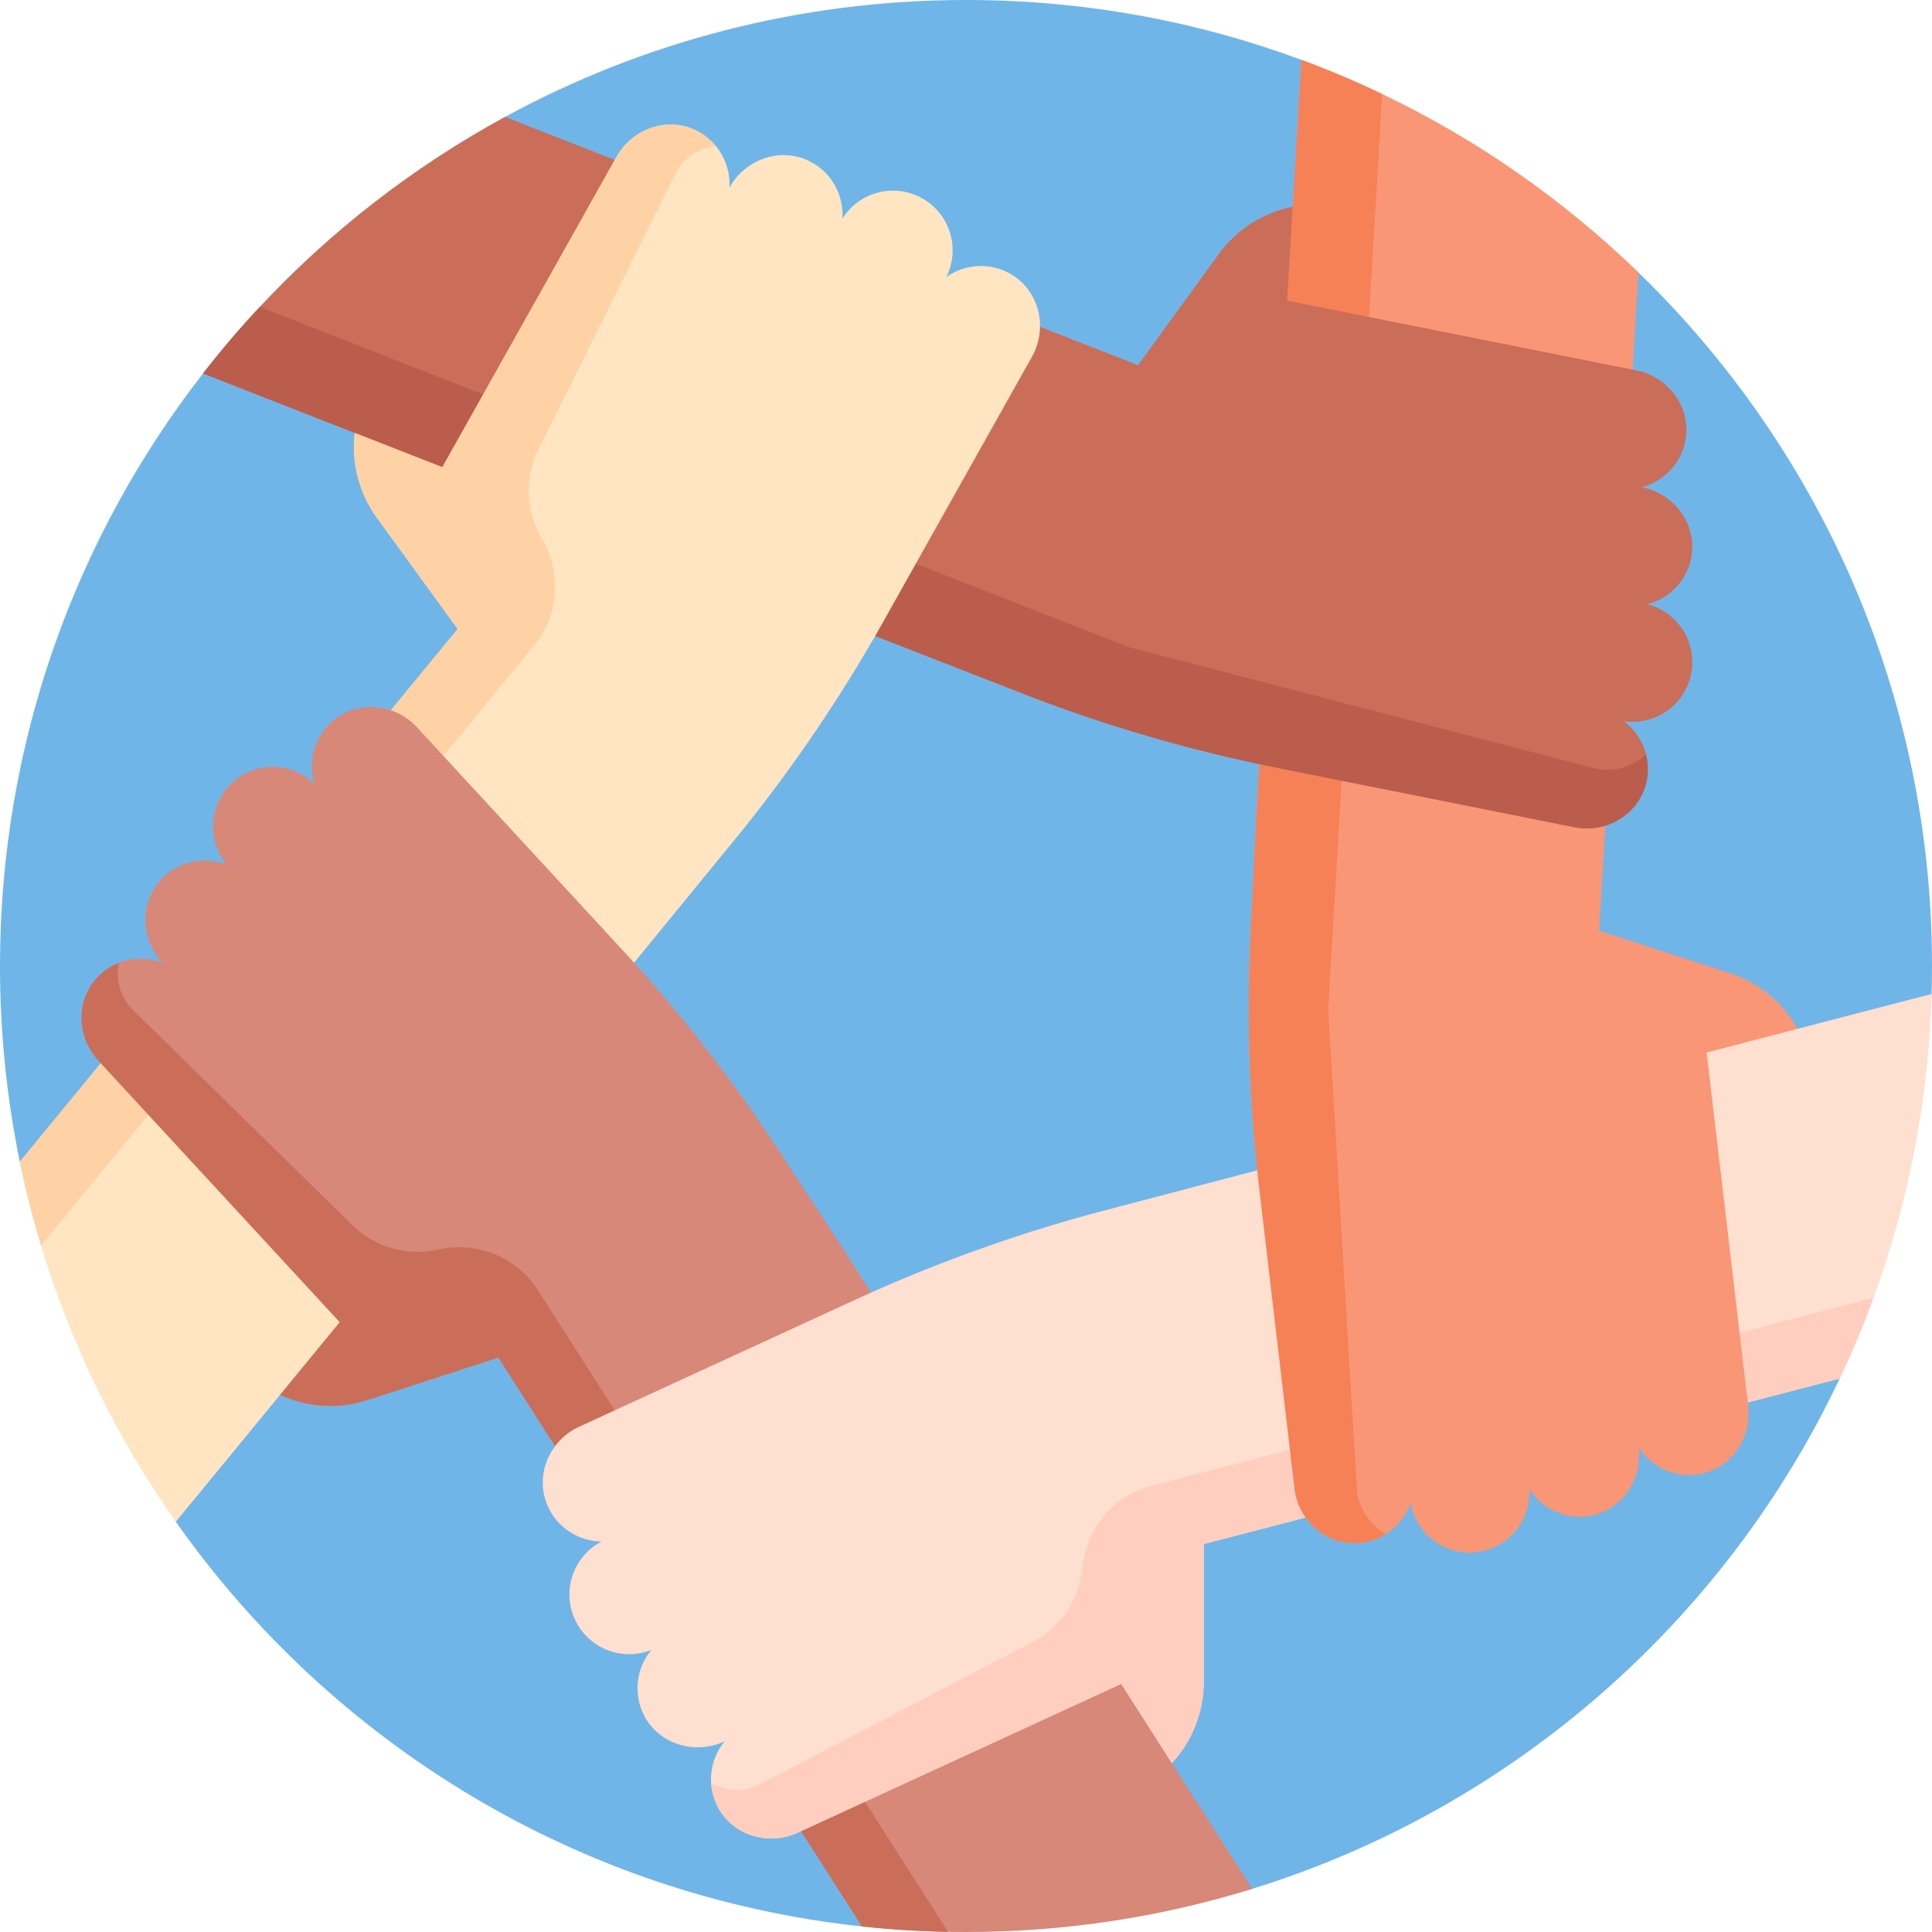 <svg id="Capa_1" enable-background="new 0 0 512 512" height="512" viewBox="0 0 512 512" width="512" xmlns="http://www.w3.org/2000/svg"><g><path d="m512 256c0 2.48-.04 4.95-.11 7.41-.8 28.23-63.401 76.101-63.401 76.101s42.341 18.859 39.05 25.819c-30.42 64.31-86.84 113.91-155.69 135.24-23.97 7.43-83.947-18.703-83.947-18.703s-11.952 29.463-19.462 28.663h-.01c-75.11-8.04-140.5-48.57-181.84-107.25-9.757-13.843-2.216-77.322-2.216-77.322s-35.46-.325-39.114-18.078c-3.45-16.75-5.26-34.1-5.26-51.88 0-59.18 20.09-113.67 53.81-157.03 11.932-15.341 64.556-17.63 64.556-17.63s1.497-42.76 15.464-50.36c36.31-19.75 77.93-30.98 122.17-30.98 31.26 0 61.21 5.6 88.9 15.87 15.673 5.8 44.682 46.653 44.682 46.653s31.1-3.429 44.618 9.677c47.98 46.53 77.8 111.69 77.8 183.8z" fill="#70b5e8"/><g><path d="m434.2 72.2-9.98 167.28-69.59-17.04-21.74-5.33 12.01-201.24c7.29 2.7 14.43 5.72 21.39 9.05 25.19 12.03 48.1 28.07 67.91 47.28z" fill="#f99675"/><path d="m366.29 24.92-11.66 197.52-21.74-5.33 7.743-129.737-7.743-13.085 9.687-19.498 2.323-38.92c7.29 2.7 14.43 5.72 21.39 9.05z" fill="#f68157"/><path d="m448.18 178.57c-1.66 8.32-9.55 13.78-17.84 12.55 2.89 2.17 4.97 5.27 5.87 8.77.59 2.31.66 4.8.12 7.3-1.87 8.51-10.51 13.75-19.06 12.04l-78.75-15.74c-21.96-4.38-43.53-10.58-64.47-18.52l-220.24-86c4.74-6.1 9.76-11.99 15.03-17.63 18.74-20.07 40.67-37.13 64.99-50.36l167.75 65.8h.01l21.41-29.47c4.73-6.51 11.74-10.98 19.57-12.52l-1.48 24.88 92.57 18.49c8.42 1.68 14.41 9.61 13.07 18.08-1.01 6.48-5.78 11.34-11.67 12.88l.15.03c8.44 1.68 14.43 9.63 13.08 18.13-1.04 6.49-5.85 11.35-11.76 12.85 8.13 2.05 13.31 10.13 11.65 18.44z" fill="#ca6e59"/><path d="m436.33 207.19c-1.87 8.51-10.51 13.75-19.06 12.04l-78.75-15.74c-21.96-4.38-43.53-10.58-64.47-18.52l-142.98-55.701-15.167 2.431-21.883-16.961-40.21-15.769c4.74-6.1 9.76-11.99 15.03-17.63l230.24 90.13 123.04 32.02c5.18 1.35 10.45-.18 14.09-3.6.59 2.31.66 4.8.12 7.3z" fill="#bb5d4c"/><path d="m273.5 94.51-39.3 70.03c-10.96 19.54-23.52 38.13-37.54 55.59l-100.4 122.714 7.129 14.828-29.155 11.971-27.644 33.637c-15.57-22.09-27.72-46.74-35.7-73.21-2.2-7.27-4.08-14.67-5.63-22.19l116.03-141.19h.01l-21.41-29.47c-4.73-6.51-6.82-14.55-5.87-22.48l23.21 9.09 46.19-82.32c4.2-7.48 13.59-10.73 21.24-6.85 2.01 1.02 3.7 2.4 5.02 4.02 2.58 3.1 3.86 7.08 3.62 11.07l.07-.14c4.21-7.5 13.63-10.75 21.28-6.83 5.86 2.99 8.99 9.06 8.59 15.15 4.47-7.1 13.75-9.53 21.14-5.38 7.4 4.15 10.16 13.34 6.42 20.85 4.91-3.46 11.59-3.99 17.14-.73 7.52 4.4 9.82 14.24 5.56 21.84z" fill="#ffe5c2"/><path d="m189.68 38.68c-4.49.51-8.62 3.22-10.77 7.54l-36.19 72.81c-1.73 3.48-2.59 7.26-2.59 11.03 0 4.4 1.17 8.79 3.49 12.69 5.35 8.98 4.49 20.36-2.15 28.43l-130.58 158.89c-2.2-7.27-4.08-14.67-5.63-22.19l116.03-141.19h.01l-21.41-29.47c-4.73-6.51-6.82-14.55-5.87-22.48l23.21 9.09 46.19-82.32c4.2-7.48 13.59-10.73 21.24-6.85 2.01 1.02 3.7 2.4 5.02 4.02z" fill="#fed2a4"/><path d="m331.85 500.57c-23.97 7.43-49.44 11.43-75.85 11.43-9.31 0-18.51-.5-27.57-1.47l-96.36-150.77-34.64 11.26c-7.65 2.48-15.95 1.98-23.2-1.38l15.83-19.25-64.02-69.37c-5.82-6.31-6.01-16.24.05-22.32 4.63-4.64 11.34-5.77 17.01-3.55l-.11-.12c-5.83-6.32-6.01-16.27.08-22.35 4.66-4.64 11.4-5.75 17.07-3.48-5.37-6.44-4.82-16.02 1.41-21.77s15.83-5.54 21.81.33c-1.77-5.73-.2-12.24 4.6-16.52 6.52-5.79 16.59-4.94 22.5 1.46l54.46 59.02c15.19 16.46 28.99 34.15 41.26 52.88l16.79 25.62v.01h.01l64.993 101.69 16.165-.738 6.41 36.06z" fill="#d78878"/><path d="m251.24 511.95c-7.68-.13-15.29-.62-22.8-1.42l-96.36-150.76v-.01l-34.64 11.26c-7.66 2.49-15.95 1.99-23.2-1.36l15.82-19.27-64.02-69.37c-5.81-6.3-6-16.24.05-22.31 1.59-1.6 3.43-2.78 5.38-3.54-.91 4.43.39 9.2 3.84 12.58l58.06 56.91c2.78 2.73 6.11 4.71 9.69 5.88 4.19 1.36 8.72 1.6 13.15.6 10.19-2.31 20.75 2.02 26.37 10.83z" fill="#ca6e59"/><path d="m511.89 263.41c-1.03 36.38-9.66 70.87-24.35 101.92l-168.52 43.85v36.42c0 8.05-3.04 15.78-8.47 21.64l-13.42-21-85.77 39.45c-7.79 3.58-17.3.7-21.2-6.95-2.99-5.84-1.99-12.57 1.88-17.27l-.15.06c-7.81 3.6-17.34.69-21.23-6.98-2.97-5.86-1.94-12.62 1.96-17.31-7.78 3.12-16.72-.37-20.27-8.07-3.54-7.7-.37-16.76 7.06-20.64-6-.09-11.71-3.59-14.29-9.48-3.49-7.98.42-17.3 8.34-20.94l72.96-33.56c20.35-9.36 41.43-17.02 63.04-22.91l132.651-34.872 14.586-17.469 39.692 3.347z" fill="#ffdfcf"/><path d="m496.48 343.95c-2.66 7.29-5.65 14.42-8.94 21.38l-168.5 43.85-.01-.01v36.43c0 8.05-3.04 15.78-8.47 21.64l-13.43-21-85.75 39.45c-7.8 3.58-17.31.69-21.21-6.94-1.03-2.01-1.59-4.12-1.7-6.21 3.93 2.23 8.86 2.46 13.14.23l72.08-37.63c3.44-1.8 6.36-4.35 8.58-7.4 2.58-3.56 4.22-7.8 4.63-12.32.95-10.41 8.34-19.11 18.45-21.73z" fill="#ffcebf"/><path d="m463.29 372.68c1 8.52-4.68 16.67-13.16 18.02-6.48 1.03-12.57-2-15.85-7.13l.02.16c1 8.54-4.71 16.7-13.2 18.04-6.5 1.01-12.6-2.05-15.86-7.22.56 8.37-5.52 15.8-13.94 16.79s-16.05-4.83-17.45-13.1c-1.17 3.42-3.48 6.36-6.53 8.29-2.02 1.28-4.35 2.13-6.9 2.38-8.67.85-16.32-5.75-17.34-14.41l-9.37-79.76c-2.61-22.24-3.38-44.66-2.3-67.03l1.48-30.6h47.05l44.28 22.37-.43 7.16v.01l34.64 11.25c7.65 2.49 14.07 7.77 17.96 14.75l-24.12 6.27z" fill="#f99675"/><path d="m367.32 406.53c-2.02 1.28-4.35 2.13-6.9 2.38-8.67.85-16.32-5.75-17.34-14.41l-9.37-79.76c-2.61-22.24-3.38-44.66-2.3-67.03l1.48-30.6h22.06l-2.97 50.23 7.57 126.91c.32 5.35 3.4 9.87 7.77 12.28z" fill="#f68157"/></g></g></svg>